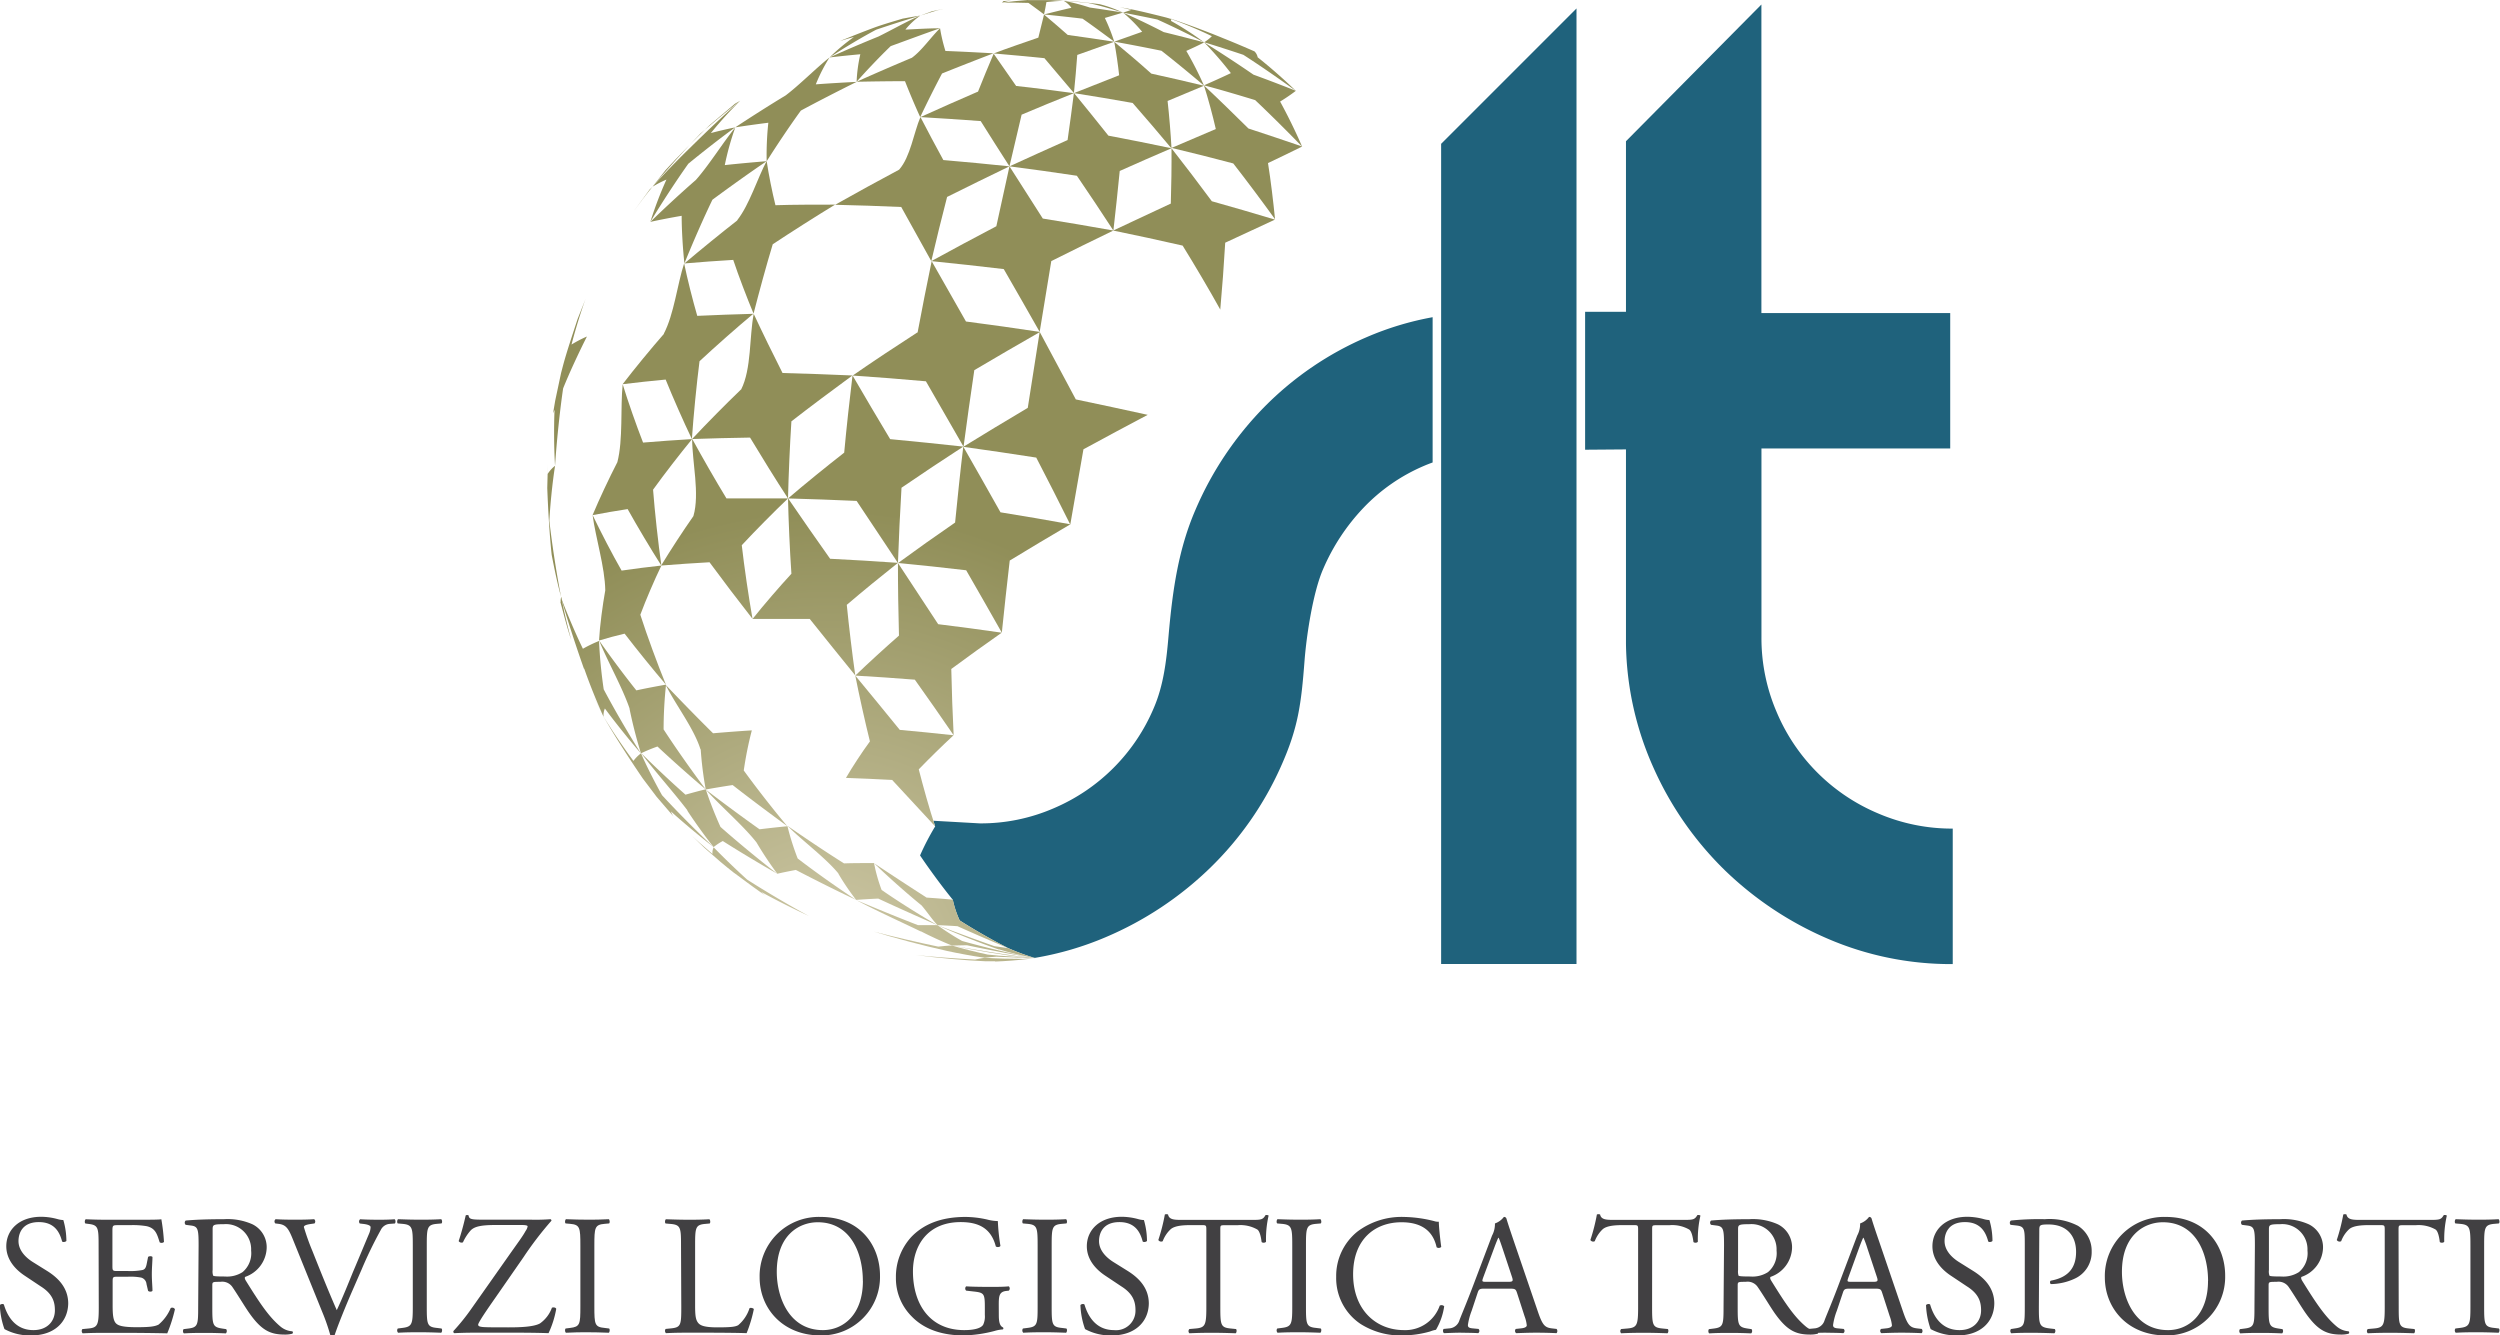<svg xmlns="http://www.w3.org/2000/svg" xmlns:xlink="http://www.w3.org/1999/xlink" id="Layer_1" data-name="Layer 1" viewBox="0 0 465 248.39"><defs><style>.cls-1{fill:#1f627c;}.cls-2{fill:url(#radial-gradient);}.cls-3{fill:url(#radial-gradient-2);}.cls-4{fill:url(#radial-gradient-3);}.cls-5{fill:url(#radial-gradient-4);}.cls-6{fill:url(#radial-gradient-6);}.cls-7{fill:url(#radial-gradient-7);}.cls-8{fill:url(#radial-gradient-8);}.cls-9{fill:url(#radial-gradient-9);}.cls-10{fill:url(#radial-gradient-13);}.cls-11{fill:url(#radial-gradient-14);}.cls-12{fill:url(#radial-gradient-15);}.cls-13{fill:url(#radial-gradient-16);}.cls-14{fill:url(#radial-gradient-17);}.cls-15{fill:url(#radial-gradient-18);}.cls-16{fill:url(#radial-gradient-19);}.cls-17{fill:url(#radial-gradient-20);}.cls-18{fill:url(#radial-gradient-21);}.cls-19{fill:url(#radial-gradient-24);}.cls-20{fill:url(#radial-gradient-25);}.cls-21{fill:url(#radial-gradient-27);}.cls-22{fill:url(#radial-gradient-28);}.cls-23{fill:url(#radial-gradient-29);}.cls-24{fill:url(#radial-gradient-30);}.cls-25{fill:url(#radial-gradient-31);}.cls-26{fill:url(#radial-gradient-33);}.cls-27{fill:url(#radial-gradient-34);}.cls-28{fill:url(#radial-gradient-36);}.cls-29{fill:url(#radial-gradient-39);}.cls-30{fill:url(#radial-gradient-41);}.cls-31{fill:url(#radial-gradient-42);}.cls-32{fill:url(#radial-gradient-44);}.cls-33{fill:url(#radial-gradient-47);}.cls-34{fill:url(#radial-gradient-48);}.cls-35{fill:url(#radial-gradient-49);}.cls-36{fill:url(#radial-gradient-54);}.cls-37{fill:url(#radial-gradient-55);}.cls-38{fill:url(#radial-gradient-57);}.cls-39{fill:url(#radial-gradient-58);}.cls-40{fill:url(#radial-gradient-59);}.cls-41{fill:url(#radial-gradient-64);}.cls-42{fill:url(#radial-gradient-65);}.cls-43{fill:url(#radial-gradient-68);}.cls-44{fill:url(#radial-gradient-74);}.cls-45{fill:url(#radial-gradient-75);}.cls-46{fill:url(#radial-gradient-76);}.cls-47{fill:url(#radial-gradient-77);}.cls-48{fill:url(#radial-gradient-80);}.cls-49{fill:#414042;}</style><radialGradient id="radial-gradient" cx="-1153.83" cy="-23.25" r="85.55" gradientTransform="translate(-997.34 158.04) rotate(180)" gradientUnits="userSpaceOnUse"><stop offset="0" stop-color="#2aa7df"></stop><stop offset="0" stop-color="#d0caa9"></stop><stop offset="1" stop-color="#908e58"></stop></radialGradient><radialGradient id="radial-gradient-2" cx="-1153.83" cy="-23.25" r="85.55" xlink:href="#radial-gradient"></radialGradient><radialGradient id="radial-gradient-3" cx="-1153.83" cy="-23.25" r="85.55" xlink:href="#radial-gradient"></radialGradient><radialGradient id="radial-gradient-4" cx="-1153.83" cy="-23.25" r="85.55" xlink:href="#radial-gradient"></radialGradient><radialGradient id="radial-gradient-6" cx="-1153.83" cy="-23.25" r="85.55" xlink:href="#radial-gradient"></radialGradient><radialGradient id="radial-gradient-7" cx="-1153.83" cy="-23.25" r="85.55" xlink:href="#radial-gradient"></radialGradient><radialGradient id="radial-gradient-8" cx="-1153.83" cy="-23.25" r="85.55" xlink:href="#radial-gradient"></radialGradient><radialGradient id="radial-gradient-9" cx="-1153.83" cy="-23.25" r="85.55" xlink:href="#radial-gradient"></radialGradient><radialGradient id="radial-gradient-13" cx="-1153.83" cy="-23.25" r="85.55" gradientTransform="translate(-999.84 157.04) rotate(180)" xlink:href="#radial-gradient"></radialGradient><radialGradient id="radial-gradient-14" cx="-1153.83" cy="-23.25" r="85.55" xlink:href="#radial-gradient"></radialGradient><radialGradient id="radial-gradient-15" cx="-1153.83" cy="-23.25" r="85.55" xlink:href="#radial-gradient"></radialGradient><radialGradient id="radial-gradient-16" cx="-1153.83" cy="-23.25" r="85.55" xlink:href="#radial-gradient"></radialGradient><radialGradient id="radial-gradient-17" cx="-1153.83" cy="-23.25" r="85.55" xlink:href="#radial-gradient"></radialGradient><radialGradient id="radial-gradient-18" cx="-1153.83" cy="-23.25" r="85.55" xlink:href="#radial-gradient"></radialGradient><radialGradient id="radial-gradient-19" cx="-1153.83" cy="-23.25" r="85.55" xlink:href="#radial-gradient"></radialGradient><radialGradient id="radial-gradient-20" cx="-1153.83" cy="-23.25" r="85.55" xlink:href="#radial-gradient"></radialGradient><radialGradient id="radial-gradient-21" cx="-1153.83" cy="-23.25" r="85.55" xlink:href="#radial-gradient"></radialGradient><radialGradient id="radial-gradient-24" cx="-1153.83" cy="-23.25" r="85.55" xlink:href="#radial-gradient"></radialGradient><radialGradient id="radial-gradient-25" cx="-1153.83" cy="-23.25" r="85.55" xlink:href="#radial-gradient"></radialGradient><radialGradient id="radial-gradient-27" cx="-1153.83" cy="-23.25" r="85.55" xlink:href="#radial-gradient"></radialGradient><radialGradient id="radial-gradient-28" cx="-1153.83" cy="-23.25" r="85.55" xlink:href="#radial-gradient"></radialGradient><radialGradient id="radial-gradient-29" cx="-1153.83" cy="-23.25" r="85.55" xlink:href="#radial-gradient"></radialGradient><radialGradient id="radial-gradient-30" cx="-1153.83" cy="-23.25" r="85.55" xlink:href="#radial-gradient"></radialGradient><radialGradient id="radial-gradient-31" cx="-1153.83" cy="-23.25" r="85.55" xlink:href="#radial-gradient"></radialGradient><radialGradient id="radial-gradient-33" cx="-1153.83" cy="-23.25" r="85.55" xlink:href="#radial-gradient"></radialGradient><radialGradient id="radial-gradient-34" cx="-1153.83" cy="-23.25" r="85.55" xlink:href="#radial-gradient"></radialGradient><radialGradient id="radial-gradient-36" cx="-1153.83" cy="-23.25" r="85.55" xlink:href="#radial-gradient"></radialGradient><radialGradient id="radial-gradient-39" cx="-1153.83" cy="-23.25" r="85.55" xlink:href="#radial-gradient"></radialGradient><radialGradient id="radial-gradient-41" cx="-1197.5" cy="156.91" r="0.12" xlink:href="#radial-gradient"></radialGradient><radialGradient id="radial-gradient-42" cx="-1153.83" cy="-23.25" r="85.55" xlink:href="#radial-gradient"></radialGradient><radialGradient id="radial-gradient-44" cx="-1153.83" cy="-23.25" r="85.55" xlink:href="#radial-gradient"></radialGradient><radialGradient id="radial-gradient-47" cx="-1153.83" cy="-23.25" r="85.55" xlink:href="#radial-gradient"></radialGradient><radialGradient id="radial-gradient-48" cx="-1153.83" cy="-23.25" r="85.55" xlink:href="#radial-gradient"></radialGradient><radialGradient id="radial-gradient-49" cx="-1153.83" cy="-23.25" r="85.55" xlink:href="#radial-gradient"></radialGradient><radialGradient id="radial-gradient-54" cx="-1153.83" cy="-23.25" r="85.55" xlink:href="#radial-gradient"></radialGradient><radialGradient id="radial-gradient-55" cx="-1153.83" cy="-23.25" r="85.55" xlink:href="#radial-gradient"></radialGradient><radialGradient id="radial-gradient-57" cx="-1153.83" cy="-23.25" r="85.55" xlink:href="#radial-gradient"></radialGradient><radialGradient id="radial-gradient-58" cx="-1153.83" cy="-23.25" r="85.55" xlink:href="#radial-gradient"></radialGradient><radialGradient id="radial-gradient-59" cx="-1153.83" cy="-23.25" r="85.55" xlink:href="#radial-gradient"></radialGradient><radialGradient id="radial-gradient-64" cx="-1153.83" cy="-23.25" r="85.55" xlink:href="#radial-gradient"></radialGradient><radialGradient id="radial-gradient-65" cx="-1153.83" cy="-23.25" r="85.55" xlink:href="#radial-gradient"></radialGradient><radialGradient id="radial-gradient-68" cx="-1153.83" cy="-23.25" r="85.55" xlink:href="#radial-gradient"></radialGradient><radialGradient id="radial-gradient-74" cx="-1153.83" cy="-23.25" r="85.55" xlink:href="#radial-gradient"></radialGradient><radialGradient id="radial-gradient-75" cx="-1153.83" cy="-23.25" r="85.55" xlink:href="#radial-gradient"></radialGradient><radialGradient id="radial-gradient-76" cx="-1153.83" cy="-23.25" r="85.55" xlink:href="#radial-gradient"></radialGradient><radialGradient id="radial-gradient-77" cx="-1153.83" cy="-23.24" r="85.55" xlink:href="#radial-gradient"></radialGradient><radialGradient id="radial-gradient-80" cx="-1153.83" cy="-23.25" r="85.55" xlink:href="#radial-gradient"></radialGradient></defs><path class="cls-1" d="M351.91,152.33a35.31,35.31,0,0,1-19-19,34.76,34.76,0,0,1-2.78-13.8V84.42h35.11V59.23H330.12V1.84L304.93,27.27V59h-7.6V84.65l7.6-.06v36.14A58.2,58.2,0,0,0,310.14,144a61.74,61.74,0,0,0,13.2,18.89,63.44,63.44,0,0,0,19.12,12.71,57.84,57.84,0,0,0,23.25,4.72V155.12A34.8,34.8,0,0,1,351.91,152.33Z" transform="translate(-2.5 -1)"></path><polygon class="cls-1" points="293.23 57.99 293.23 1.57 268.05 26.75 268.05 58.71 268.05 85.45 268.05 85.45 268.05 179.3 293.23 179.3 293.23 83.66 293.23 57.99"></polygon><path class="cls-1" d="M256.7,63.71a59.88,59.88,0,0,0-19,12.95,62.13,62.13,0,0,0-12.83,19.13c-3.15,7.27-4.25,14.77-5,23.25-.41,4.82-.93,9.4-2.78,13.68a35.1,35.1,0,0,1-18.65,18.64,34,34,0,0,1-13.68,2.79l-8.65-.49q.17.54.33,1.05a47.66,47.66,0,0,0-2.81,5.4c1.71,2.55,4.14,5.85,6.08,8.23A18.31,18.31,0,0,0,181,172.2c2.63,1.69,6.27,3.77,9.07,5.17a43.56,43.56,0,0,0,4.82,1.79l.14,0a57.94,57.94,0,0,0,13.14-3.85,63.44,63.44,0,0,0,19.37-12.84,60.77,60.77,0,0,0,13.2-18.88c3.22-7.19,3.78-11.55,4.41-19.76.37-4.78,1.6-12.77,3.46-17a38.54,38.54,0,0,1,7.5-11.38,33.79,33.79,0,0,1,11.14-7.75c.57-.25,1.14-.47,1.72-.68V60A56.27,56.27,0,0,0,256.7,63.71Z" transform="translate(-2.5 -1)"></path><path class="cls-2" d="M227.93,7.74a77.93,77.93,0,0,0-7.83-3.28l.12,0c3,1,6.95,2.47,9.87,3.68,1.74.69,4,1.65,5.75,2.42a2.16,2.16,0,0,1,.59,1.1c2.23,1.76,5.08,4.26,7.1,6.25-2.87-2.09-6.77-4.79-9.76-6.71-2.17-.73-5.09-1.67-7.29-2.34a7.72,7.72,0,0,0,1.45-1.15" transform="translate(-2.5 -1)"></path><path class="cls-3" d="M231.48,14.65a65.3,65.3,0,0,0-5-5.76c2.8,1.73,6.47,4.14,9.17,6,2.38.86,5.54,2.07,7.88,3-.84.65-2,1.44-2.93,2,1.35,2.45,3,5.81,4.09,8.38-2.56-2.65-6.05-6.12-8.73-8.65-2.85-.87-6.65-2-9.52-2.75,1.52-.66,3.54-1.57,5-2.27" transform="translate(-2.5 -1)"></path><path class="cls-4" d="M228.64,25c-.56-2.46-1.43-5.7-2.2-8.1,2.53,2.36,5.84,5.59,8.27,8,3,1,7,2.3,10,3.35-1.9.95-4.44,2.17-6.36,3.08.5,3.12,1,7.3,1.31,10.45-2.27-3.16-5.38-7.32-7.77-10.38-3.43-.92-8-2.07-11.47-2.89L228.64,25" transform="translate(-2.5 -1)"></path><path class="cls-5" d="M220.27,38.92c.1-3.1.16-7.24.13-10.34,2.3,2.92,5.29,6.86,7.5,9.85,3.53,1,8.23,2.34,11.74,3.42l-9.25,4.29c-.21,3.74-.58,8.71-.92,12.44-2-3.61-4.81-8.37-7-11.9-3.87-.89-9-2-12.92-2.8,3.2-1.5,7.47-3.48,10.68-5" transform="translate(-2.5 -1)"></path><path class="cls-4" d="M207.89,56.34c.53-3.74,1.21-8.72,1.7-12.46,2.13,3.4,4.9,8,6.94,11.42,3.9.93,9.07,2.24,12.94,3.28-3.38,1.66-7.87,3.91-11.23,5.61-.64,4.2-1.55,9.79-2.27,14-1.89-3.88-4.46-9-6.43-12.88-4.09-.81-9.55-1.83-13.66-2.55,3.59-1.95,8.39-4.51,12-6.39" transform="translate(-2.5 -1)"></path><path class="cls-6" d="M193.67,76.83c.66-4.23,1.54-9.87,2.21-14.1,2,3.76,4.72,8.78,6.72,12.56,4,.82,9.37,2,13.37,2.87-3.6,1.9-8.38,4.46-11.95,6.41-.73,4.18-1.71,9.76-2.45,14-1.86-3.76-4.4-8.74-6.33-12.46-4.06-.64-9.49-1.43-13.57-2,3.58-2.21,8.38-5.11,12-7.25" transform="translate(-2.5 -1)"></path><path class="cls-7" d="M180.15,98.18c.42-4.24,1-9.88,1.52-14.1,2.09,3.65,4.86,8.53,6.92,12.21,3.9.62,9.1,1.51,13,2.23-3.4,2-7.92,4.68-11.28,6.74-.47,4-1.06,9.39-1.47,13.42-2-3.5-4.61-8.15-6.63-11.61-3.8-.45-8.87-1-12.67-1.35,3.15-2.31,7.4-5.33,10.63-7.54" transform="translate(-2.5 -1)"></path><path class="cls-8" d="M169.71,119.22c-.12-4-.2-9.45-.19-13.5,2.26,3.41,5.25,8,7.48,11.38,3.55.43,8.28,1.06,11.82,1.58-2.85,2-6.6,4.68-9.38,6.75.07,3.7.25,8.63.44,12.33-2.14-3.12-5-7.25-7.22-10.34-3.32-.27-7.75-.57-11.08-.76,2.39-2.29,5.64-5.27,8.13-7.44" transform="translate(-2.5 -1)"></path><path class="cls-9" d="M164.31,138.92c-.91-3.66-2-8.56-2.73-12.26,2.49,3,5.81,7.07,8.28,10.1,3,.27,7,.66,10,1-2,1.85-4.59,4.38-6.47,6.34.82,3.21,2,7.46,3.05,10.61-2.39-2.6-5.59-6.06-8-8.64-2.58-.14-6-.29-8.59-.38,1.22-2.1,3-4.81,4.44-6.77" transform="translate(-2.5 -1)"></path><path class="cls-7" d="M165.6,156c-1.83-3-4.13-7.17-5.73-10.34,2.68,2.55,6.26,5.93,9,8.45,2.29.15,5.34.38,7.63.57a47.66,47.66,0,0,0-2.81,5.4c1.71,2.55,4.14,5.85,6.08,8.23-2.61-2-6.09-4.59-8.68-6.58-1.79-.07-4.18-.15-6-.2,0-1.66.82-3.89.52-5.53" transform="translate(-2.5 -1)"></path><path class="cls-4" d="M173.82,169.33c-2.72-2.21-6.22-5.32-8.74-7.77,2.91,1.95,6.82,4.5,9.76,6.39,1.47.1,3.43.25,4.89.39A18.31,18.31,0,0,0,181,172.2c2.63,1.69,6.27,3.77,9.07,5.17-2.86-1.18-6.65-2.82-9.48-4.1-1.11-.07-2.59-.15-3.7-.19-1-1-2.08-2.68-3.05-3.75" transform="translate(-2.5 -1)"></path><path class="cls-7" d="M188.32,177.62c-3.5-1.2-8.08-3-11.45-4.54,3.17,1.23,7.42,2.8,10.63,3.92.76.1,1.79.25,2.55.37a43.56,43.56,0,0,0,4.82,1.79l.2,0h0l-.81-.11a57.23,57.23,0,0,1-5.94-1.47" transform="translate(-2.5 -1)"></path><polyline class="cls-10" points="191.76 178.09 192.57 178.2 192.57 178.2 191.76 178.09"></polyline><path class="cls-11" d="M212.91,2.84c-.45.17-1.06.36-1.52.51,1.91.36,4.46.87,6.37,1.28,2.66,1.19,6.15,2.9,8.72,4.26a55.57,55.57,0,0,0-6.18-4l.06-.29L220,4.43l-.63-.18c-1.37-.35-3.2-.8-4.58-1.12l-1.31-.29-2.69-.51,2.12.51" transform="translate(-2.5 -1)"></path><path class="cls-12" d="M214.94,6.91l-5.19,1.84c2.64.47,6.15,1.15,8.78,1.69,2.42,1.89,5.58,4.49,7.91,6.48a65.18,65.18,0,0,0-3.29-6.45c1-.45,2.35-1.07,3.33-1.58-2.25-.6-5.26-1.37-7.53-1.92-2.23-1.16-5.25-2.62-7.56-3.62a27.14,27.14,0,0,1,3.55,3.56" transform="translate(-2.5 -1)"></path><path class="cls-13" d="M210.66,15c-2.53,1-5.89,2.31-8.41,3.32,3.28.51,7.65,1.24,10.92,1.83,2.2,2.51,5.1,5.89,7.23,8.46-.14-2.66-.43-6.19-.73-8.83,2-.84,4.74-2,6.77-2.83-2.93-.71-6.85-1.62-9.8-2.26-2-1.81-4.79-4.18-6.89-5.91.35,1.85.71,4.34.91,6.22" transform="translate(-2.5 -1)"></path><path class="cls-14" d="M201.07,27.05c-3.25,1.45-7.58,3.4-10.81,4.89,3.77.48,8.78,1.18,12.54,1.75,2.06,3,4.78,7.11,6.79,10.19.38-3.32.86-7.76,1.18-11.08,2.88-1.28,6.74-3,9.63-4.22-3.51-.75-8.21-1.69-11.74-2.35-1.91-2.4-4.47-5.58-6.41-7.94-.33,2.63-.8,6.13-1.18,8.76" transform="translate(-2.5 -1)"></path><path class="cls-15" d="M187.82,43.08c-3.65,1.91-8.49,4.51-12.1,6.49,4.05.4,9.44,1,13.48,1.48,2,3.49,4.7,8.16,6.68,11.68.64-3.95,1.5-9.22,2.16-13.17,3.45-1.73,8.07-4,11.55-5.68-3.93-.71-9.18-1.6-13.13-2.23-1.85-2.91-4.33-6.8-6.2-9.71-.75,3.34-1.72,7.8-2.44,11.14" transform="translate(-2.5 -1)"></path><path class="cls-16" d="M173.1,62.85c-3.64,2.35-8.47,5.54-12,8,4.09.27,9.54.7,13.62,1.07l7,12.17c.57-4.28,1.36-10,2-14.24,3.65-2.17,8.54-5,12.23-7.11-4.13-.63-9.64-1.41-13.78-1.94-1.91-3.37-4.47-7.86-6.38-11.22-.83,4-1.88,9.29-2.62,13.28" transform="translate(-2.5 -1)"></path><path class="cls-17" d="M159.5,85.21c-3.18,2.48-7.36,5.87-10.43,8.5,3.83.1,8.93.28,12.76.46,2.3,3.47,5.38,8.09,7.69,11.55.14-4.2.4-9.8.66-14,3.42-2.34,8-5.4,11.49-7.65-4.07-.46-9.51-1-13.6-1.39-2.13-3.54-4.93-8.28-7-11.85-.53,4.3-1.15,10-1.55,14.37" transform="translate(-2.5 -1)"></path><path class="cls-18" d="M149.7,107.72c-2.25,2.44-5.15,5.8-7.22,8.4,3.19,0,7.45,0,10.63,0,2.53,3.17,5.92,7.37,8.47,10.51-.56-3.93-1.19-9.18-1.58-13.13,2.81-2.4,6.62-5.52,9.52-7.81-3.78-.27-8.83-.58-12.62-.76-2.38-3.35-5.51-7.85-7.83-11.25.09,4.2.34,9.81.63,14" transform="translate(-2.5 -1)"></path><path class="cls-9" d="M146,129.09c-1.19,2.27-2.63,5.37-3.57,7.76,2.48-.1,5.79-.18,8.28-.22,2.74,2.74,6.43,6.36,9.21,9.06-1.46-3.43-3.25-8.08-4.49-11.6,1.77-2.3,4.26-5.28,6.2-7.43-3.14-.12-7.35-.24-10.5-.29-2.61-3.05-6.05-7.15-8.6-10.25.93,3.92,3.85,9,3.47,13" transform="translate(-2.5 -1)"></path><path class="cls-4" d="M148.91,148.1a49.51,49.51,0,0,0,.06,6.56c1.81-.11,4.22-.23,6-.3,3,2.19,7,5.08,10.08,7.2-2.36-2.72-5.38-6.48-7.52-9.39a57.39,57.39,0,0,1,2.31-6.48c-2.39,0-5.57-.05-8,0-2.89-2.61-6.71-6.14-9.54-8.81,1.84,3.44,5.56,7.47,6.53,11.25" transform="translate(-2.5 -1)"></path><path class="cls-19" d="M158.45,163.53a45.41,45.41,0,0,0,3.29,4.85c1.24-.09,2.89-.19,4.12-.24,3.28,1.53,7.69,3.51,11,4.94-3.2-1.83-7.36-4.45-10.38-6.55a30.32,30.32,0,0,1-1.41-5c-1.67,0-3.9,0-5.58.06-3.19-2-7.4-4.82-10.53-7,2.74,2.77,7,5.87,9.48,8.87" transform="translate(-2.5 -1)"></path><path class="cls-20" d="M173.78,174.22c1.7.88,4,1.94,5.79,2.65.83,0,2-.05,2.79-.05,3.55.76,8.31,1.67,11.9,2.27-3.88-.75-9-2-12.81-3.07a45.69,45.69,0,0,1-4.58-2.94c-1.08,0-2.53,0-3.62,0-3.48-1.34-8.08-3.22-11.51-4.68,3.54,1.9,8.42,4.11,12,5.84" transform="translate(-2.5 -1)"></path><path class="cls-4" d="M193.56,179.1l1.51.1h0l-.81-.11c-.69-.07-1.6-.16-2.28-.21-3.74-.52-8.7-1.33-12.41-2,4.16.84,9.76,1.85,14,2.23" transform="translate(-2.5 -1)"></path><path class="cls-21" d="M200.6,1.16h-.27c1.37.1,3.19.25,4.56.39,2,.43,4.58,1.17,6.5,1.81A23.17,23.17,0,0,0,207,1.77c-.9-.11-2.11-.26-3-.35s-2.39-.21-3.41-.26" transform="translate(-2.5 -1)"></path><path class="cls-22" d="M201.78,2.45c-1.54.35-3.57.85-5.09,1.24,2.15.21,5,.52,7.16.78,1.8,1.24,4.16,3,5.9,4.28A34.24,34.24,0,0,0,208,4.34l3.38-1c-1.86-.3-4.33-.68-6.19-.94a39.58,39.58,0,0,0-4.87-1.26,4.3,4.3,0,0,1,1.45,1.3" transform="translate(-2.5 -1)"></path><path class="cls-23" d="M195.63,8c-2.5.86-5.83,2-8.31,2.94,2.83.24,6.61.59,9.44.88,1.66,1.94,3.85,4.53,5.49,6.49.22-2.13.47-5,.62-7.09l6.88-2.45c-2.59-.41-6.05-.92-8.65-1.27-1.31-1.16-3.07-2.67-4.41-3.79-.31,1.29-.74,3-1.06,4.29" transform="translate(-2.5 -1)"></path><path class="cls-24" d="M184.38,18.05c-3.22,1.39-7.49,3.28-10.68,4.73,3.36.19,7.85.49,11.21.74,1.59,2.54,3.73,5.9,5.35,8.42.67-2.88,1.57-6.73,2.26-9.61,2.91-1.23,6.8-2.85,9.73-4-3.22-.44-7.52-1-10.75-1.34-1.27-1.8-2.95-4.21-4.18-6-.92,2.13-2.09,5-2.94,7.13" transform="translate(-2.5 -1)"></path><path class="cls-25" d="M169.75,32.55c-3.6,1.92-8.37,4.53-11.92,6.54,3.69.08,8.61.24,12.3.41,1.66,3,3.9,7.06,5.59,10.07.84-3.59,2-8.37,2.94-11.94,3.47-1.74,8.1-4,11.6-5.69-3.69-.39-8.61-.86-12.3-1.17-1.31-2.38-3-5.57-4.26-8-1.24,2.91-1.86,7.4-3.95,9.77" transform="translate(-2.5 -1)"></path><path class="cls-4" d="M154,51.22c-3.45,2.37-8,5.63-11.33,8.15,3.63,0,8.47,0,12.11.07,1.86,3.43,4.38,8,6.28,11.4.66-4.2,1.63-9.79,2.44-14,3.64-2.24,8.53-5.16,12.23-7.3-3.94-.3-9.19-.64-13.14-.85-1.46-2.87-3.37-6.72-4.75-9.63-1.23,3.61-1.6,9-3.84,12.13" transform="translate(-2.5 -1)"></path><path class="cls-26" d="M140.31,73.46c-2.8,2.69-6.43,6.36-9.08,9.2,3.23-.12,7.55-.22,10.78-.27,2.06,3.43,4.89,8,7.06,11.32.1-4.31.35-10,.63-14.34,3.36-2.62,7.9-6,11.35-8.53-3.9-.18-9.12-.36-13-.46-1.66-3.27-3.82-7.68-5.36-11-.82,4.2-.4,10.27-2.35,14.09" transform="translate(-2.5 -1)"></path><path class="cls-27" d="M131.47,97c-1.89,2.69-4.28,6.36-6,9.19,2.68-.22,6.28-.46,9-.61,2.35,3.19,5.55,7.41,8,10.53-.72-4.09-1.53-9.57-2-13.7,2.5-2.69,5.95-6.18,8.61-8.71-3.44,0-8,0-11.46,0-2-3.28-4.54-7.71-6.38-11.08,0,4.31,1.44,10.22.24,14.35" transform="translate(-2.5 -1)"></path><path class="cls-7" d="M128.82,119.73c-.87,2.54-1.87,6-2.46,8.61,2.08-.27,4.87-.59,7-.8,2.68,2.84,6.3,6.56,9.06,9.31-1.63-3.66-3.65-8.61-5-12.37,1.43-2.57,3.49-5.92,5.14-8.36-2.82.08-6.57.22-9.39.36-2.33-3-5.37-7.15-7.57-10.28.85,4.09,3.42,9.35,3.3,13.53" transform="translate(-2.5 -1)"></path><path class="cls-28" d="M132.83,140.35a65.39,65.39,0,0,0,.94,7.5c1.51-.28,3.52-.61,5-.83,3,2.35,7.08,5.4,10.16,7.64-2.54-3-5.78-7.16-8.09-10.35a67,67,0,0,1,1.5-7.46c-2.16.13-5,.35-7.21.54-2.7-2.66-6.23-6.28-8.81-9,1.81,3.67,5.27,8.1,6.47,12" transform="translate(-2.5 -1)"></path><path class="cls-4" d="M143.19,157.66a66.85,66.85,0,0,0,3.89,5.86c1-.24,2.41-.52,3.45-.71,3.33,1.73,7.82,4,11.21,5.57-3.35-2.18-7.7-5.26-10.87-7.7a48.35,48.35,0,0,1-1.9-6c-1.56.15-3.64.37-5.19.57-3.05-2.16-7.05-5.11-10-7.38,2.71,3.05,6.89,6.6,9.42,9.81" transform="translate(-2.5 -1)"></path><path class="cls-19" d="M158.94,170.51c1.76,1.21,4.18,2.71,6,3.76.72-.16,1.69-.36,2.42-.48,3.63,1,8.5,2.23,12.17,3.08-4-1.17-9.24-2.93-13.11-4.43a58.72,58.72,0,0,1-4.72-4.06c-1.07.11-2.5.28-3.57.43-3.36-1.51-7.8-3.63-11.09-5.29,3.47,2.24,8.33,4.84,11.86,7" transform="translate(-2.5 -1)"></path><path class="cls-29" d="M178.57,177.86c2.11.46,5,1,7.1,1.28.65-.08,1.51-.16,2.16-.2,2.18.08,5.07.23,7.24.26h0c-2.66-.17-6.21-.34-8.86-.65-2-.42-4.67-1.09-6.64-1.68-.77,0-1.8.13-2.57.2-3.62-.75-8.43-1.87-12-2.8,4,1.24,9.47,2.68,13.59,3.59" transform="translate(-2.5 -1)"></path><path class="cls-28" d="M185.67,179.14c2.82.05,6.58.16,9.4.06h0c-2.82,0-6.58,0-9.4-.06" transform="translate(-2.5 -1)"></path><path class="cls-30" d="M200.2,1.13H200l.33,0-.13,0" transform="translate(-2.5 -1)"></path><path class="cls-31" d="M193.73,1c-1.45.1-3.37.3-4.8.48,1.46,0,3.4,0,4.86.06.89.61,2,1.48,2.9,2.14.15-.69.34-1.6.45-2.3,1-.1,2.23-.21,3.19-.24-.68,0-1.59-.09-2.26-.11l-2.14,0h-2.2" transform="translate(-2.5 -1)"></path><path class="cls-25" d="M185.36,3.84c-2.41.69-5.62,1.67-8,2.42,2.18,0,5.09,0,7.26.1.78,1.39,1.87,3.22,2.72,4.56.76-1.6,1.81-3.72,2.64-5.29,2-.6,4.7-1.38,6.73-1.94-2-.15-4.68-.32-6.69-.43a11.41,11.41,0,0,1-1.07-1.77c-1.13.6-2.43,1.76-3.57,2.35" transform="translate(-2.5 -1)"></path><path class="cls-32" d="M172.08,11.76c-3.09,1.29-7.2,3.07-10.25,4.45,2.71-.06,6.32-.11,9-.11.78,2,1.92,4.71,2.83,6.68,1.16-2.46,2.78-5.7,4.06-8.11,2.85-1.15,6.68-2.65,9.56-3.75-2.68-.16-6.25-.34-8.93-.44a30.62,30.62,0,0,1-1-4.22c-1.65,1.58-3.4,4.17-5.26,5.5" transform="translate(-2.5 -1)"></path><path class="cls-16" d="M155.85,24.62C152.59,26.47,148.29,29,145.1,31c2.85-.15,6.66-.31,9.51-.39.87,2.58,2.17,6,3.22,8.5,1.28-3.24,3.07-7.52,4.49-10.69,3.39-1.73,7.94-4,11.38-5.62-3.18-.1-7.41-.19-10.59-.21a55.08,55.08,0,0,1-1.28-6.36c-1.88,2.46-3.71,6.3-6,8.41" transform="translate(-2.5 -1)"></path><path class="cls-19" d="M139.63,42c-3,2.34-6.94,5.55-9.83,8,2.72-.24,6.36-.5,9.08-.66,1,3,2.56,7.06,3.78,10,1-3.9,2.4-9.07,3.57-12.91,3.44-2.28,8.08-5.23,11.6-7.37-3.33,0-7.77,0-11.1.11-.6-2.44-1.27-5.73-1.63-8.22-1.74,3.24-3.18,8.09-5.47,11" transform="translate(-2.5 -1)"></path><path class="cls-33" d="M126,63.09c-2.4,2.74-5.48,6.48-7.69,9.37,2.4-.3,5.62-.64,8-.86,1.36,3.36,3.31,7.79,4.88,11.06.3-4.35.87-10.14,1.42-14.47,2.93-2.73,6.93-6.26,10-8.82-3.13.08-7.29.23-10.42.38-.84-2.9-1.83-6.8-2.44-9.76-1.27,3.89-1.88,9.48-3.79,13.1" transform="translate(-2.5 -1)"></path><path class="cls-34" d="M117.31,87c-1.49,2.89-3.34,6.81-4.59,9.81,2-.38,4.56-.83,6.52-1.12,1.79,3.21,4.3,7.42,6.28,10.52-.6-4.22-1.22-9.88-1.55-14.13,2.08-2.89,5-6.66,7.26-9.41-2.74.16-6.38.42-9.12.65-1.25-3.21-2.78-7.55-3.79-10.85-.45,4.35.1,10.31-1,14.53" transform="translate(-2.5 -1)"></path><path class="cls-35" d="M115.08,110.8c-.5,2.78-1,6.52-1.16,9.34,1.41-.44,3.32-.94,4.76-1.28,2.23,2.91,5.3,6.7,7.68,9.48-1.57-3.84-3.47-9-4.76-13,1.05-2.8,2.62-6.47,3.92-9.15-2.23.24-5.18.61-7.4.94-1.72-3-3.89-7.19-5.4-10.34.56,4.22,2.3,9.74,2.36,14" transform="translate(-2.5 -1)"></path><path class="cls-7" d="M119.59,132.81a84.33,84.33,0,0,0,2.13,8.31,30.49,30.49,0,0,1,3.07-1.27c2.63,2.47,6.23,5.67,9,8-2.48-3.27-5.63-7.74-7.86-11.18a80,80,0,0,1,.45-8.33c-1.67.29-3.87.71-5.52,1.07-2.17-2.71-4.94-6.42-6.92-9.27,1.55,3.86,4.33,8.73,5.67,12.67" transform="translate(-2.5 -1)"></path><path class="cls-16" d="M130.35,151.79c1.37,2.1,3.32,4.81,4.88,6.77a10.77,10.77,0,0,1,1.71-1.13c3,1.91,7.05,4.34,10.14,6.09-3.27-2.49-7.5-6-10.57-8.71a72.82,72.82,0,0,1-2.74-7c-1.14.27-2.65.68-3.77,1-2.55-2.25-5.87-5.36-8.28-7.77,2.47,3.3,6.14,7.39,8.63,10.67" transform="translate(-2.5 -1)"></path><path class="cls-4" d="M146.2,166.59c2,1.51,4.67,3.43,6.74,4.78a4.27,4.27,0,0,1,.92-.88c3.3,1.22,7.76,2.73,11.12,3.78-3.85-1.54-8.92-3.79-12.64-5.64-1.65-1.45-3.76-3.5-5.26-5.11-.74.23-1.71.58-2.42.88-2.88-1.66-6.66-4-9.43-5.84,3.2,2.53,7.66,5.65,11,8" transform="translate(-2.5 -1)"></path><path class="cls-19" d="M165.4,176.21c2.21.8,5.19,1.78,7.44,2.43a5.59,5.59,0,0,1,.92-.6c3.56.42,8.33.86,11.91,1.1-4.19-.44-9.75-1.25-13.88-2-2.07-.78-4.8-1.91-6.81-2.84a17.34,17.34,0,0,0-1.7.63c-3.13-1-7.27-2.37-10.34-3.53,3.68,1.61,8.68,3.52,12.46,4.84" transform="translate(-2.5 -1)"></path><path class="cls-36" d="M187.57,179.85q3.06-.12,6.18-.48l.69-.1.63-.07h0l-2.27.16c-2.14,0-5-.07-7.13-.22-.55.08-1.27.22-1.81.34-3.31-.17-7.72-.49-11-.84,3.87.52,9.06,1,13,1.16l1.76,0" transform="translate(-2.5 -1)"></path><path class="cls-37" d="M190.6,1.11l-1.47.09-.21.24v.05a11.88,11.88,0,0,1,1.67-.38" transform="translate(-2.5 -1)"></path><path class="cls-23" d="M181.15,2.18c-2.25.46-5.23,1.15-7.46,1.72,1.34-.15,3.12-.32,4.46-.42a8.47,8.47,0,0,0-.81,2.78,56.58,56.58,0,0,1,5.17-3.51c1.92-.41,4.48-.92,6.42-1.26-1.26,0-2.93.11-4.18.19l.6-.14-2.15.26-2,.38" transform="translate(-2.5 -1)"></path><path class="cls-38" d="M165.88,7.8c-2.75,1.11-6.39,2.67-9.09,3.89,1.71-.21,4-.44,5.73-.6a27.65,27.65,0,0,0-.69,5.12c1.82-2.06,4.35-4.72,6.34-6.63,2.74-1,6.41-2.36,9.17-3.32-1.93,0-4.51.15-6.44.25a13.56,13.56,0,0,1,2.79-2.61c-2.4,1-5.45,2.75-7.81,3.9" transform="translate(-2.5 -1)"></path><path class="cls-39" d="M148.63,18.75c-2.85,1.72-6.6,4.1-9.37,5.94,1.84-.29,4.3-.63,6.15-.86A56.86,56.86,0,0,0,145.1,31c1.82-2.89,4.35-6.67,6.36-9.43,3.08-1.66,7.23-3.79,10.37-5.34-2.28.11-5.32.29-7.59.46a30.37,30.37,0,0,1,2.55-5c-2.53,2-5.58,5.11-8.16,7.06" transform="translate(-2.5 -1)"></path><path class="cls-40" d="M131.86,34.53c-2.58,2.25-5.94,5.34-8.38,7.74,1.73-.39,4.06-.83,5.81-1.13,0,2.66.22,6.2.51,8.85,1.45-3.6,3.52-8.35,5.21-11.84,3-2.22,7-5.09,10.09-7.17-2.34.19-5.46.47-7.79.73a51.39,51.39,0,0,1,1.95-7c-2.33,2.87-4.94,7.09-7.4,9.84" transform="translate(-2.5 -1)"></path><path class="cls-14" d="M117.91,54.42c-2,2.68-4.47,6.35-6.24,9.17,1.44-.46,3.38-1,4.85-1.33.4,3.08,1.12,7.17,1.8,10.2.74-4.16,1.91-9.67,2.93-13.76,2.49-2.69,5.91-6.18,8.55-8.71-2.19.26-5.09.65-7.27,1a79.51,79.51,0,0,1,1-8.7c-1.81,3.58-3.6,8.66-5.57,12.15" transform="translate(-2.5 -1)"></path><path class="cls-8" d="M108.91,77.5c-1.09,3-2.37,7.06-3.17,10.14a34.7,34.7,0,0,1,3.45-1.42c.92,3.22,2.33,7.45,3.53,10.58-.24-4.35-.36-10.15-.29-14.5,1.65-3,4-7,5.89-9.84-1.85.31-4.32.76-6.16,1.16-.29-3-.5-7-.49-10-1,4.14-1.69,9.8-2.76,13.91" transform="translate(-2.5 -1)"></path><path class="cls-7" d="M106.53,102.12c-.06,3,.07,6.93.33,9.89a8.89,8.89,0,0,1,1.83-1.57c1.45,3,3.54,6.85,5.23,9.7-1.28-4-2.78-9.46-3.74-13.57.62-3,1.64-6.88,2.54-9.77-1.41.35-3.27.88-4.65,1.34-.86-3.11-1.8-7.32-2.33-10.5.07,4.35.63,10.13.79,14.48" transform="translate(-2.5 -1)"></path><path class="cls-4" d="M111.16,125.34c.94,2.74,2.39,6.33,3.61,9a3.09,3.09,0,0,1,.24-1.56c1.91,2.59,4.6,5.94,6.71,8.37-2.22-3.5-5-8.27-6.93-11.93a88.8,88.8,0,0,1-.87-9,24.71,24.71,0,0,0-3,1.45c-1.37-2.81-3-6.65-4.09-9.58,1.13,4,2.89,9.37,4.3,13.33" transform="translate(-2.5 -1)"></path><path class="cls-41" d="M124.62,149.19l3.16,3.68a3.39,3.39,0,0,1-.47-.93c2.3,2.08,5.47,4.73,7.92,6.62-3-2.78-6.83-6.65-9.59-9.65-1.29-2.28-2.87-5.39-3.92-7.79a6.68,6.68,0,0,0-1.4,1.41c-1.78-2.38-4-5.67-5.55-8.22,2,3.53,5,8.13,7.29,11.49l2.56,3.39" transform="translate(-2.5 -1)"></path><path class="cls-42" d="M139,163.32c1.77,1.3,4.1,3.06,5.92,4.29a7.06,7.06,0,0,1-.83-.71c2.6,1.45,6.15,3.23,8.86,4.47-3.52-1.89-8.12-4.6-11.49-6.77-1.93-1.74-4.43-4.15-6.22-6a2.41,2.41,0,0,0-.22,1.24c-1.31-1.15-3.09-2.65-4.34-3.88l2.85,2.75,3,2.61,1.34,1.11,1.17.93" transform="translate(-2.5 -1)"></path><path class="cls-16" d="M150.35,171a67.6,67.6,0,0,0,14.93,6.25c2.26.48,5.28,1.08,7.56,1.43-3.77-.85-8.76-2.2-12.44-3.38-2.27-1.09-5.26-2.65-7.46-3.89a2.13,2.13,0,0,0,.31,1c-1.48-.75-3.48-1.73-4.92-2.57l2,1.18" transform="translate(-2.5 -1)"></path><path class="cls-4" d="M172.71,178.9c1.11.18,2.23.35,3.36.48l-3.23-.74-.13.26" transform="translate(-2.5 -1)"></path><path class="cls-43" d="M178,2.65l-2.16.45-2.16.8c1.29-.38,3-1,4.32-1.25" transform="translate(-2.5 -1)"></path><path class="cls-16" d="M165.23,6.09c-2,.74-4.6,1.76-6.54,2.58.78-.27,1.83-.58,2.63-.78a36.61,36.61,0,0,0-4.53,3.8c2.53-1.67,6-3.75,8.69-5.17,2.45-.83,5.73-1.89,8.21-2.62-1,.15-2.29.37-3.26.57l.26-.09c-1.65.49-3.85,1.13-5.46,1.71" transform="translate(-2.5 -1)"></path><path class="cls-31" d="M148.38,14.41c-2.5,1.53-5.77,3.66-8.19,5.32.88-.36,2.09-.77,3-1.05a51.7,51.7,0,0,0-3.93,6c2.42-2.56,5.79-5.85,8.41-8.21,2.71-1.49,6.35-3.41,9.12-4.79-1.3.21-3,.52-4.3.78a62.34,62.34,0,0,1,6.2-3.8c-3.17,1.58-7.29,3.89-10.31,5.74" transform="translate(-2.5 -1)"></path><path class="cls-4" d="M130.87,28.48c-2.17,2.1-5,5-7,7.25a21.09,21.09,0,0,1,2.59-1.33,71,71,0,0,0-3,7.87c2-3.33,4.82-7.66,7.07-10.82,2.56-2.1,6-4.8,8.71-6.76-1.37.28-3.17.7-4.52,1.06a72.36,72.36,0,0,1,5.45-6c-2.89,2.51-6.59,6.05-9.32,8.75" transform="translate(-2.5 -1)"></path><path class="cls-39" d="M112.15,54.9l-.34.78a7.82,7.82,0,0,1,1.5-1.43,92.13,92.13,0,0,0-1.64,9.34c1.27-3.92,3.16-9.09,4.72-12.91,2-2.59,4.88-6,7.09-8.41-1.21.34-2.81.86-4,1.31a85.82,85.82,0,0,1,4.37-7.85c-2.33,3.29-5.28,7.79-7.35,11.25-1.39,2.33-3.21,5.46-4.36,7.92" transform="translate(-2.5 -1)"></path><path class="cls-14" d="M105.77,75.51l-.4,2.37.28-.65c-.14,3.12-.11,7.29.09,10.41.28-4.33.87-10.1,1.5-14.39,1.2-3,3-6.83,4.43-9.66a22.37,22.37,0,0,0-2.87,1.5c.67-2.6,1.7-6,2.63-8.53l-1.5,3.79c-.84,2.58-2,6-2.7,8.62l-.37,1.41-1.09,5.13" transform="translate(-2.5 -1)"></path><path class="cls-44" d="M104.29,91.76c.14,3.73.42,8.71.82,12.42.45,2.36,1.1,5.51,1.75,7.83-.83-4.21-1.7-9.87-2.18-14.13.16-3.08.58-7.19,1.06-10.24a5.83,5.83,0,0,0-1.39,1.54l.06-1.93-.12,4.51" transform="translate(-2.5 -1)"></path><path class="cls-45" d="M106.74,113c.58,2.1,1.29,4.94,2,7-.63-2.37-1.42-5.55-1.84-8a2.54,2.54,0,0,0-.12.94M113,130.72l1.49,3,.31.58-1.8-3.59" transform="translate(-2.5 -1)"></path><path class="cls-46" d="M114.81,134.39l.3.57-.34-.65,0,.08" transform="translate(-2.5 -1)"></path><path class="cls-47" d="M159.68,8.23l-.53.23-.46.21,1-.44" transform="translate(-2.5 -1)"></path><path class="cls-26" d="M158.52,8.74l-3,1.4,3.2-1.47-.17.07M146.84,15l-3.19,2.1c-1,.81-2.47,1.82-3.46,2.68,2.6-1.91,6.11-4.39,8.84-6.12L146.84,15" transform="translate(-2.5 -1)"></path><path class="cls-28" d="M134.48,24.28c-2.52,2.43-5.82,5.76-8.19,8.36l-2.43,3.09c2.55-3,6.1-7,8.87-9.84,2.18-1.91,5.17-4.38,7.46-6.16-.29.17-.7.38-1,.58l-4.74,4" transform="translate(-2.5 -1)"></path><path class="cls-48" d="M123.35,36.23l-2.93,4c1-1.35,2.36-3.19,3.44-4.49l-.51.5" transform="translate(-2.5 -1)"></path><path class="cls-49" d="M8.33,249.39a9.91,9.91,0,0,1-5-1.18,14.65,14.65,0,0,1-.86-4.46c.16-.22.64-.28.76-.09.48,1.62,1.79,4.74,5.48,4.74,2.68,0,4-1.75,4-3.66,0-1.4-.29-3-2.61-4.46l-3-2c-1.59-1.05-3.43-2.87-3.43-5.48,0-3,2.35-5.48,6.49-5.48a11.87,11.87,0,0,1,3,.42,4.65,4.65,0,0,0,1.12.19,14.17,14.17,0,0,1,.57,3.88c-.13.19-.64.29-.8.1-.41-1.53-1.27-3.6-4.33-3.6s-3.78,2.07-3.78,3.53c0,1.85,1.52,3.19,2.7,3.92l2.55,1.59c2,1.24,4,3.09,4,6.12C15.11,247,12.47,249.39,8.33,249.39Z" transform="translate(-2.5 -1)"></path><path class="cls-49" d="M20.84,232.64c0-3.31-.06-3.79-1.94-4l-.51-.07c-.19-.12-.13-.7.06-.79,1.37.06,2.46.09,3.76.09h6c2,0,3.91,0,4.3-.09A36.44,36.44,0,0,1,33,232a.64.64,0,0,1-.8.07c-.48-1.5-.76-2.62-2.42-3a15.19,15.19,0,0,0-3.09-.19H24.41c-1,0-1,.06-1,1.27v6.37c0,.89.1.89,1.05.89h1.85a11.74,11.74,0,0,0,2.71-.19c.38-.12.6-.32.76-1.11l.26-1.31c.16-.19.7-.19.82,0,0,.77-.12,2-.12,3.22s.12,2.36.12,3.06c-.12.22-.66.22-.82,0l-.29-1.24a1.36,1.36,0,0,0-1-1.21,10.44,10.44,0,0,0-2.45-.16H24.5c-.95,0-1.05,0-1.05.86v4.49c0,1.69.1,2.77.61,3.31.38.38,1.05.73,3.85.73,2.45,0,3.38-.13,4.08-.48a8.06,8.06,0,0,0,2.26-3.08.57.57,0,0,1,.79.22A27.94,27.94,0,0,1,33.61,249c-2.87-.06-5.7-.09-8.53-.09H22.21c-1.37,0-2.45,0-4.33.09a.61.61,0,0,1-.06-.79l1.05-.1c1.81-.16,2-.63,2-4Z" transform="translate(-2.5 -1)"></path><path class="cls-49" d="M39.44,232.67c0-3-.1-3.56-1.4-3.72l-1-.13a.54.54,0,0,1,0-.8c1.78-.16,4-.25,7.1-.25a11.36,11.36,0,0,1,5.32.95,4.75,4.75,0,0,1,2.64,4.46,5.91,5.91,0,0,1-4,5.32c-.16.19,0,.51.16.76,2.55,4.11,4.24,6.66,6.4,8.47a3.77,3.77,0,0,0,2.2.89.27.27,0,0,1,0,.45,5.2,5.2,0,0,1-1.4.16c-2.71,0-4.33-.8-6.59-4-.83-1.18-2.14-3.38-3.12-4.81a2.28,2.28,0,0,0-2.26-1c-1.44,0-1.5,0-1.5.7v4c0,3.35.06,3.73,1.91,4l.67.1a.62.62,0,0,1-.06.79c-1.44-.06-2.52-.09-3.79-.09s-2.49,0-4,.09c-.2-.09-.26-.57-.07-.79l.8-.1c1.84-.22,1.91-.63,1.91-4Zm2.61,4.55a2.36,2.36,0,0,0,.1,1.05c.09.1.57.16,2.19.16a5.32,5.32,0,0,0,3.28-.82,4.58,4.58,0,0,0,1.59-4,4.69,4.69,0,0,0-5.09-4.91c-2,0-2.07.13-2.07,1Z" transform="translate(-2.5 -1)"></path><path class="cls-49" d="M56.86,231.24c-.74-1.79-1.21-2.45-2.58-2.61l-.57-.07a.52.52,0,0,1,.06-.79c.92.06,1.94.09,3.31.09s2.52,0,3.85-.09a.55.55,0,0,1,.07.79l-.48.07c-1.21.16-1.47.35-1.5.6a42.78,42.78,0,0,0,1.59,4.46c1.47,3.69,2.93,7.36,4.53,11,1-2.11,2.32-5.39,3-7.07.93-2.17,2.42-5.77,3-7.14a3.31,3.31,0,0,0,.29-1.24c0-.22-.32-.48-1.43-.6l-.58-.07a.55.55,0,0,1,.07-.79c.89.06,2.1.09,3.31.09,1,0,2,0,3.09-.09.22.12.22.63.06.79l-.95.07a2,2,0,0,0-1.66,1.11,77.25,77.25,0,0,0-3.56,7.33L68.07,241c-1.28,2.93-2.77,6.62-3.32,8.31a.58.58,0,0,1-.35.1,1.14,1.14,0,0,1-.47-.1,37.28,37.28,0,0,0-1.47-4.23Z" transform="translate(-2.5 -1)"></path><path class="cls-49" d="M79.28,232.7c0-3.37-.07-3.91-2-4.07l-.79-.07c-.19-.12-.13-.7.06-.79,1.59.06,2.68.09,4,.09s2.36,0,4-.09c.19.09.26.67.06.79l-.79.07c-1.88.16-1.94.7-1.94,4.07V244c0,3.37.06,3.82,1.94,4l.79.1c.2.12.13.7-.06.79-1.59-.06-2.67-.09-4-.09s-2.42,0-4,.09a.61.61,0,0,1-.06-.79l.79-.1c1.88-.22,2-.67,2-4Z" transform="translate(-2.5 -1)"></path><path class="cls-49" d="M97.17,234.49c1.66-2.36,2.58-3.57,3.09-4.53a2.08,2.08,0,0,0,.38-.85c0-.16-.32-.26-1.14-.26H94.75c-2.55,0-4,.22-4.74,1.05a8.65,8.65,0,0,0-1.4,2.17.64.64,0,0,1-.8-.23c.38-1.11.92-3,1.31-4.77a.52.52,0,0,1,.54,0c.09.76.57.79,3.15.79h8.4a35.1,35.1,0,0,0,3.67-.09.28.28,0,0,1,.19.28,64,64,0,0,0-5.22,6.82l-5.26,7.58c-.35.51-3.15,4.45-3.15,4.93,0,.32.32.38.89.45.83.06,2.48.06,4.71.06,2,0,4.68-.06,5.89-.73a6.12,6.12,0,0,0,2.23-2.93c.29-.1.7-.06.8.22a18,18,0,0,1-1.43,4.52c-1.75-.06-3.57-.09-5.8-.09H90.55c-1.69,0-2.84.06-3.57.09-.13-.06-.16-.22-.16-.38a39.29,39.29,0,0,0,3.47-4.33Z" transform="translate(-2.5 -1)"></path><path class="cls-49" d="M110.45,232.7c0-3.37-.06-3.91-1.94-4.07l-.8-.07c-.19-.12-.13-.7.07-.79,1.59.06,2.67.09,4,.09s2.35,0,3.95-.09c.19.09.25.67.06.79l-.8.07c-1.88.16-1.94.7-1.94,4.07V244c0,3.37.06,3.82,1.94,4l.8.1c.19.12.13.7-.06.79-1.6-.06-2.68-.09-3.95-.09s-2.42,0-4,.09c-.2-.09-.26-.6-.07-.79l.8-.1c1.88-.22,1.94-.67,1.94-4Z" transform="translate(-2.5 -1)"></path><path class="cls-49" d="M129.17,232.64c0-3.34-.06-3.85-2.07-4l-.79-.07c-.19-.12-.13-.7.06-.79,1.79.06,2.87.09,4.14.09s2.33,0,3.92-.09c.19.09.25.67.06.79l-.76.07c-1.88.16-1.94.67-1.94,4v11.08c0,2,.09,2.83.66,3.44.35.35,1,.73,3.47.73,2.71,0,3.38-.13,3.89-.41a6.85,6.85,0,0,0,2.1-3.15c.19-.16.8,0,.8.19a25.17,25.17,0,0,1-1.34,4.45c-1.62-.06-4.65-.09-7.93-.09h-2.93c-1.34,0-2.35,0-4.14.09a.61.61,0,0,1-.06-.79l1-.1c1.85-.19,1.91-.63,1.91-4Z" transform="translate(-2.5 -1)"></path><path class="cls-49" d="M143.79,238.59a11,11,0,0,1,11.34-11.24c7.35,0,11.05,5.32,11.05,10.92a10.88,10.88,0,0,1-11.05,11.12C148.06,249.39,143.79,244.33,143.79,238.59Zm19.2.67c0-5.25-2.32-10.92-8.4-10.92-3.32,0-7.61,2.26-7.61,9.23,0,4.72,2.29,10.83,8.56,10.83C159.36,248.4,163,245.54,163,239.26Z" transform="translate(-2.5 -1)"></path><path class="cls-49" d="M188.28,245.63c0,1.27.19,2,.76,2.26a.25.25,0,0,1,0,.38,7.09,7.09,0,0,0-1.56.29,24.68,24.68,0,0,1-5.7.83c-3.79,0-7.26-1-9.71-3.54a10,10,0,0,1-2.93-7.23,10.93,10.93,0,0,1,2.86-7.54c2.14-2.23,5.29-3.73,10.1-3.73a18.8,18.8,0,0,1,4,.48,8.43,8.43,0,0,0,2,.29,37.06,37.06,0,0,0,.48,4.61c-.09.26-.67.29-.86.1-.89-3.44-3.28-4.52-6.53-4.52-6.17,0-8.88,4.39-8.88,9.17,0,6.11,3.15,10.92,9.55,10.92,2,0,3.16-.41,3.51-1a3.61,3.61,0,0,0,.31-1.82v-1.27c0-2.68-.09-2.87-2.07-3.09l-1.4-.16a.54.54,0,0,1,0-.8c.93.07,2.68.1,4.56.1,1.24,0,2.32,0,3.37-.1a.55.55,0,0,1,0,.8l-.51.06c-1.33.16-1.36,1.05-1.36,2.68Z" transform="translate(-2.5 -1)"></path><path class="cls-49" d="M195.5,232.7c0-3.37-.06-3.91-1.94-4.07l-.79-.07c-.19-.12-.13-.7.06-.79,1.59.06,2.67.09,4,.09s2.36,0,3.95-.09c.19.09.26.67.06.79l-.79.07c-1.88.16-1.94.7-1.94,4.07V244c0,3.37.06,3.82,1.94,4l.79.1c.2.12.13.7-.06.79-1.59-.06-2.67-.09-3.95-.09s-2.42,0-4,.09a.61.61,0,0,1-.06-.79l.79-.1c1.88-.22,1.94-.67,1.94-4Z" transform="translate(-2.5 -1)"></path><path class="cls-49" d="M209.32,249.39a9.9,9.9,0,0,1-5-1.18,14.65,14.65,0,0,1-.86-4.46c.16-.22.63-.28.76-.09.48,1.62,1.79,4.74,5.48,4.74a3.62,3.62,0,0,0,4-3.66c0-1.4-.29-3-2.61-4.46l-3-2c-1.59-1.05-3.44-2.87-3.44-5.48,0-3,2.36-5.48,6.5-5.48a11.94,11.94,0,0,1,3,.42,4.65,4.65,0,0,0,1.12.19,14.17,14.17,0,0,1,.57,3.88c-.13.19-.64.29-.8.1-.41-1.53-1.27-3.6-4.33-3.6s-3.79,2.07-3.79,3.53c0,1.85,1.53,3.19,2.71,3.92l2.55,1.59c2,1.24,4,3.09,4,6.12C216.11,247,213.46,249.39,209.32,249.39Z" transform="translate(-2.5 -1)"></path><path class="cls-49" d="M229.48,244.1c0,3.35.07,3.82,1.91,4l1,.1c.19.12.13.7-.06.79-1.82-.06-2.9-.09-4.17-.09s-2.39,0-4.43.09a.55.55,0,0,1,0-.79l1.15-.1c1.81-.16,2-.63,2-4V229.87c0-1,0-1-1-1h-1.76c-1.37,0-3.12.06-3.91.8a5.78,5.78,0,0,0-1.44,2.19.61.61,0,0,1-.82-.22,34.43,34.43,0,0,0,1.21-4.74.74.74,0,0,1,.6,0c.19,1,1.24,1,2.71,1H235.4c1.72,0,2-.06,2.49-.89.16-.06.51,0,.57.1a19.51,19.51,0,0,0-.48,4.84c-.12.25-.67.25-.82.06-.1-.8-.32-2-.8-2.32a6.34,6.34,0,0,0-3.69-.8h-2.26c-1,0-.93,0-.93,1.08Z" transform="translate(-2.5 -1)"></path><path class="cls-49" d="M242.86,232.7c0-3.37-.07-3.91-2-4.07l-.79-.07c-.19-.12-.13-.7.06-.79,1.59.06,2.68.09,4,.09s2.36,0,3.95-.09c.19.09.26.67.07.79l-.8.07c-1.88.16-1.94.7-1.94,4.07V244c0,3.37.06,3.82,1.94,4l.8.1c.19.12.12.7-.07.79-1.59-.06-2.67-.09-3.95-.09s-2.42,0-4,.09a.61.61,0,0,1-.06-.79l.79-.1c1.88-.22,2-.67,2-4Z" transform="translate(-2.5 -1)"></path><path class="cls-49" d="M255,230.06a13.67,13.67,0,0,1,8.59-2.71,24.3,24.3,0,0,1,5.64.77,2.31,2.31,0,0,0,.89.12c0,.74.19,2.74.45,4.69a.68.68,0,0,1-.86.06c-.48-2.17-1.91-4.65-6.53-4.65-4.87,0-9,3.09-9,9.68s4.23,10.38,9.46,10.38a6.78,6.78,0,0,0,6.65-4.55.68.68,0,0,1,.83.12,11.92,11.92,0,0,1-1.53,4.37,5.9,5.9,0,0,0-1.11.32,19.12,19.12,0,0,1-5,.73,13.93,13.93,0,0,1-7.92-2.14,10.25,10.25,0,0,1-4.53-8.75A10.58,10.58,0,0,1,255,230.06Z" transform="translate(-2.5 -1)"></path><path class="cls-49" d="M284.67,241.49c-.23-.7-.35-.8-1.31-.8h-4.81c-.79,0-1,.1-1.21.77l-1.11,3.34a11.85,11.85,0,0,0-.7,2.65c0,.38.16.57.92.63l1.05.1a.5.5,0,0,1-.06.79c-.83-.06-1.82-.06-3.31-.09-1.05,0-2.2.06-3.06.09a.62.62,0,0,1-.06-.79l1.05-.1a2.11,2.11,0,0,0,1.91-1.56c.57-1.46,1.46-3.53,2.8-7.1l3.25-8.6a4.56,4.56,0,0,0,.54-2.26,3.54,3.54,0,0,0,1.66-1.21.45.45,0,0,1,.47.29c.42,1.4.93,2.87,1.4,4.27l4.37,12.8c.92,2.74,1.33,3.21,2.7,3.37l.86.1a.61.61,0,0,1,0,.79c-1.3-.06-2.42-.09-3.85-.09s-2.74.06-3.66.09a.53.53,0,0,1-.07-.79l.93-.1c.67-.06,1.11-.25,1.11-.57a6.75,6.75,0,0,0-.41-1.69Zm-6.31-2.83c-.25.73-.22.76.67.76H283c.92,0,1-.13.7-1l-1.72-5.19c-.26-.76-.54-1.62-.73-2h-.07c-.09.16-.41.92-.76,1.88Z" transform="translate(-2.5 -1)"></path><path class="cls-49" d="M309.79,244.1c0,3.35.07,3.82,1.91,4l1,.1c.19.12.13.7-.06.79-1.82-.06-2.9-.09-4.17-.09s-2.39,0-4.43.09a.55.55,0,0,1,0-.79l1.15-.1c1.81-.16,2-.63,2-4V229.87c0-1,0-1-.95-1h-1.76c-1.36,0-3.12.06-3.91.8a5.9,5.9,0,0,0-1.44,2.19.61.61,0,0,1-.82-.22,34.43,34.43,0,0,0,1.21-4.74.74.74,0,0,1,.6,0c.19,1,1.24,1,2.71,1h12.89c1.72,0,2-.06,2.49-.89.16-.06.51,0,.57.1a19.51,19.51,0,0,0-.48,4.84c-.12.25-.67.25-.82.06-.1-.8-.32-2-.8-2.32a6.34,6.34,0,0,0-3.69-.8h-2.26c-1,0-.93,0-.93,1.08Z" transform="translate(-2.5 -1)"></path><path class="cls-49" d="M323.17,232.67c0-3-.1-3.56-1.41-3.72l-1-.13a.53.53,0,0,1,0-.8c1.78-.16,4-.25,7.1-.25a11.38,11.38,0,0,1,5.32.95,4.76,4.76,0,0,1,2.64,4.46,5.91,5.91,0,0,1-4,5.32c-.16.19,0,.51.16.76,2.55,4.11,4.23,6.66,6.4,8.47a3.77,3.77,0,0,0,2.2.89.27.27,0,0,1,0,.45,5.2,5.2,0,0,1-1.4.16c-2.71,0-4.33-.8-6.6-4-.82-1.18-2.13-3.38-3.12-4.81a2.26,2.26,0,0,0-2.26-1c-1.43,0-1.49,0-1.49.7v4c0,3.35.06,3.73,1.91,4l.67.1a.62.62,0,0,1-.07.79c-1.43-.06-2.51-.09-3.79-.09s-2.48,0-4,.09c-.19-.09-.25-.57-.06-.79l.8-.1c1.84-.22,1.91-.63,1.91-4Zm2.61,4.55a2.61,2.61,0,0,0,.09,1.05c.1.1.58.16,2.2.16a5.32,5.32,0,0,0,3.28-.82,4.58,4.58,0,0,0,1.59-4,4.69,4.69,0,0,0-5.09-4.91c-2,0-2.07.13-2.07,1Z" transform="translate(-2.5 -1)"></path><path class="cls-49" d="M352.59,241.49c-.22-.7-.35-.8-1.31-.8h-4.8c-.8,0-1,.1-1.21.77l-1.12,3.34a11.85,11.85,0,0,0-.7,2.65c0,.38.16.57.92.63l1.05.1a.5.5,0,0,1-.06.79c-.83-.06-1.81-.06-3.31-.09-1.05,0-2.2.06-3.06.09a.62.62,0,0,1-.06-.79l1.05-.1a2.11,2.11,0,0,0,1.91-1.56c.57-1.46,1.47-3.53,2.8-7.1l3.25-8.6a4.45,4.45,0,0,0,.54-2.26,3.49,3.49,0,0,0,1.66-1.21.45.45,0,0,1,.47.29c.42,1.4.93,2.87,1.41,4.27l4.36,12.8c.92,2.74,1.34,3.21,2.7,3.37l.86.1a.61.61,0,0,1,0,.79c-1.3-.06-2.42-.09-3.85-.09s-2.74.06-3.66.09a.52.52,0,0,1-.06-.79l.92-.1c.67-.06,1.11-.25,1.11-.57a6.75,6.75,0,0,0-.41-1.69Zm-6.31-2.83c-.25.73-.22.76.67.76h3.92c.92,0,1-.13.7-1l-1.72-5.19a20.09,20.09,0,0,0-.73-2h-.07c-.09.16-.41.92-.76,1.88Z" transform="translate(-2.5 -1)"></path><path class="cls-49" d="M366.6,249.39a10,10,0,0,1-5-1.18,15,15,0,0,1-.86-4.46c.16-.22.64-.28.77-.09.47,1.62,1.78,4.74,5.47,4.74,2.68,0,4-1.75,4-3.66,0-1.4-.28-3-2.61-4.46l-3-2c-1.59-1.05-3.44-2.87-3.44-5.48,0-3,2.36-5.48,6.49-5.48a12,12,0,0,1,3,.42,4.58,4.58,0,0,0,1.11.19,13.8,13.8,0,0,1,.57,3.88c-.12.19-.63.29-.79.1-.42-1.53-1.28-3.6-4.33-3.6s-3.79,2.07-3.79,3.53c0,1.85,1.53,3.19,2.71,3.92l2.54,1.59c2,1.24,4,3.09,4,6.12C373.38,247,370.74,249.39,366.6,249.39Z" transform="translate(-2.5 -1)"></path><path class="cls-49" d="M381.73,244.1c0,3.35.06,3.76,2.1,4l.86.1a.62.62,0,0,1-.07.79c-1.81-.06-2.86-.09-4.14-.09s-2.48,0-3.88.09a.6.6,0,0,1-.06-.79l.66-.1c1.85-.25,1.91-.63,1.91-4V232.35c0-2.7-.06-3.24-1.49-3.4l-1.15-.13a.54.54,0,0,1,.07-.8,50.77,50.77,0,0,1,6.3-.25A11.51,11.51,0,0,1,389,229a5.49,5.49,0,0,1,2.55,4.78,5.39,5.39,0,0,1-3.18,5.06,10.74,10.74,0,0,1-4.4,1c-.22-.1-.22-.58,0-.64,3.44-.64,4.68-2.58,4.68-5.35,0-3.09-1.81-5.1-5.13-5.1-1.68,0-1.71.13-1.71,1.15Z" transform="translate(-2.5 -1)"></path><path class="cls-49" d="M394,238.59a11,11,0,0,1,11.33-11.24c7.36,0,11.05,5.32,11.05,10.92a10.87,10.87,0,0,1-11.05,11.12C398.25,249.39,394,244.33,394,238.59Zm19.2.67c0-5.25-2.33-10.92-8.41-10.92-3.31,0-7.61,2.26-7.61,9.23,0,4.72,2.29,10.83,8.57,10.83C409.56,248.4,413.19,245.54,413.19,239.26Z" transform="translate(-2.5 -1)"></path><path class="cls-49" d="M421.91,232.67c0-3-.09-3.56-1.4-3.72l-1-.13a.54.54,0,0,1,0-.8c1.79-.16,4-.25,7.1-.25a11.33,11.33,0,0,1,5.32.95,4.75,4.75,0,0,1,2.65,4.46,5.91,5.91,0,0,1-4,5.32c-.16.19,0,.51.15.76,2.55,4.11,4.24,6.66,6.4,8.47a3.8,3.8,0,0,0,2.2.89.27.27,0,0,1,0,.45,5.09,5.09,0,0,1-1.4.16c-2.7,0-4.33-.8-6.59-4-.83-1.18-2.13-3.38-3.12-4.81a2.28,2.28,0,0,0-2.26-1c-1.43,0-1.5,0-1.5.7v4c0,3.35.07,3.73,1.91,4l.67.1a.62.62,0,0,1-.06.79c-1.43-.06-2.52-.09-3.79-.09s-2.48,0-4,.09a.6.6,0,0,1-.06-.79l.79-.1c1.85-.22,1.91-.63,1.91-4Zm2.61,4.55a2.36,2.36,0,0,0,.1,1.05c.09.1.57.16,2.2.16a5.36,5.36,0,0,0,3.28-.82,4.58,4.58,0,0,0,1.59-4,4.69,4.69,0,0,0-5.1-4.91c-2,0-2.07.13-2.07,1Z" transform="translate(-2.5 -1)"></path><path class="cls-49" d="M448.66,244.1c0,3.35.06,3.82,1.91,4l1,.1c.19.12.13.7-.06.79-1.82-.06-2.9-.09-4.17-.09s-2.39,0-4.43.09a.55.55,0,0,1,0-.79l1.15-.1c1.81-.16,2-.63,2-4V229.87c0-1,0-1-1-1h-1.75c-1.37,0-3.12.06-3.91.8a5.78,5.78,0,0,0-1.44,2.19.61.61,0,0,1-.82-.22,34.43,34.43,0,0,0,1.21-4.74.74.74,0,0,1,.6,0c.19,1,1.24,1,2.71,1h12.89c1.72,0,2-.06,2.49-.89.16-.06.51,0,.57.1a19.51,19.51,0,0,0-.48,4.84c-.12.25-.67.25-.83.06-.09-.8-.31-2-.79-2.32a6.36,6.36,0,0,0-3.7-.8h-2.26c-.95,0-.92,0-.92,1.08Z" transform="translate(-2.5 -1)"></path><path class="cls-49" d="M462,232.7c0-3.37-.07-3.91-2-4.07l-.79-.07c-.19-.12-.13-.7.06-.79,1.59.06,2.68.09,4,.09s2.36,0,3.95-.09c.19.09.26.67.06.79l-.79.07c-1.88.16-1.94.7-1.94,4.07V244c0,3.37.06,3.82,1.94,4l.79.1c.2.12.13.7-.06.79-1.59-.06-2.67-.09-3.95-.09s-2.42,0-4,.09a.61.61,0,0,1-.06-.79l.79-.1c1.88-.22,2-.67,2-4Z" transform="translate(-2.5 -1)"></path></svg>